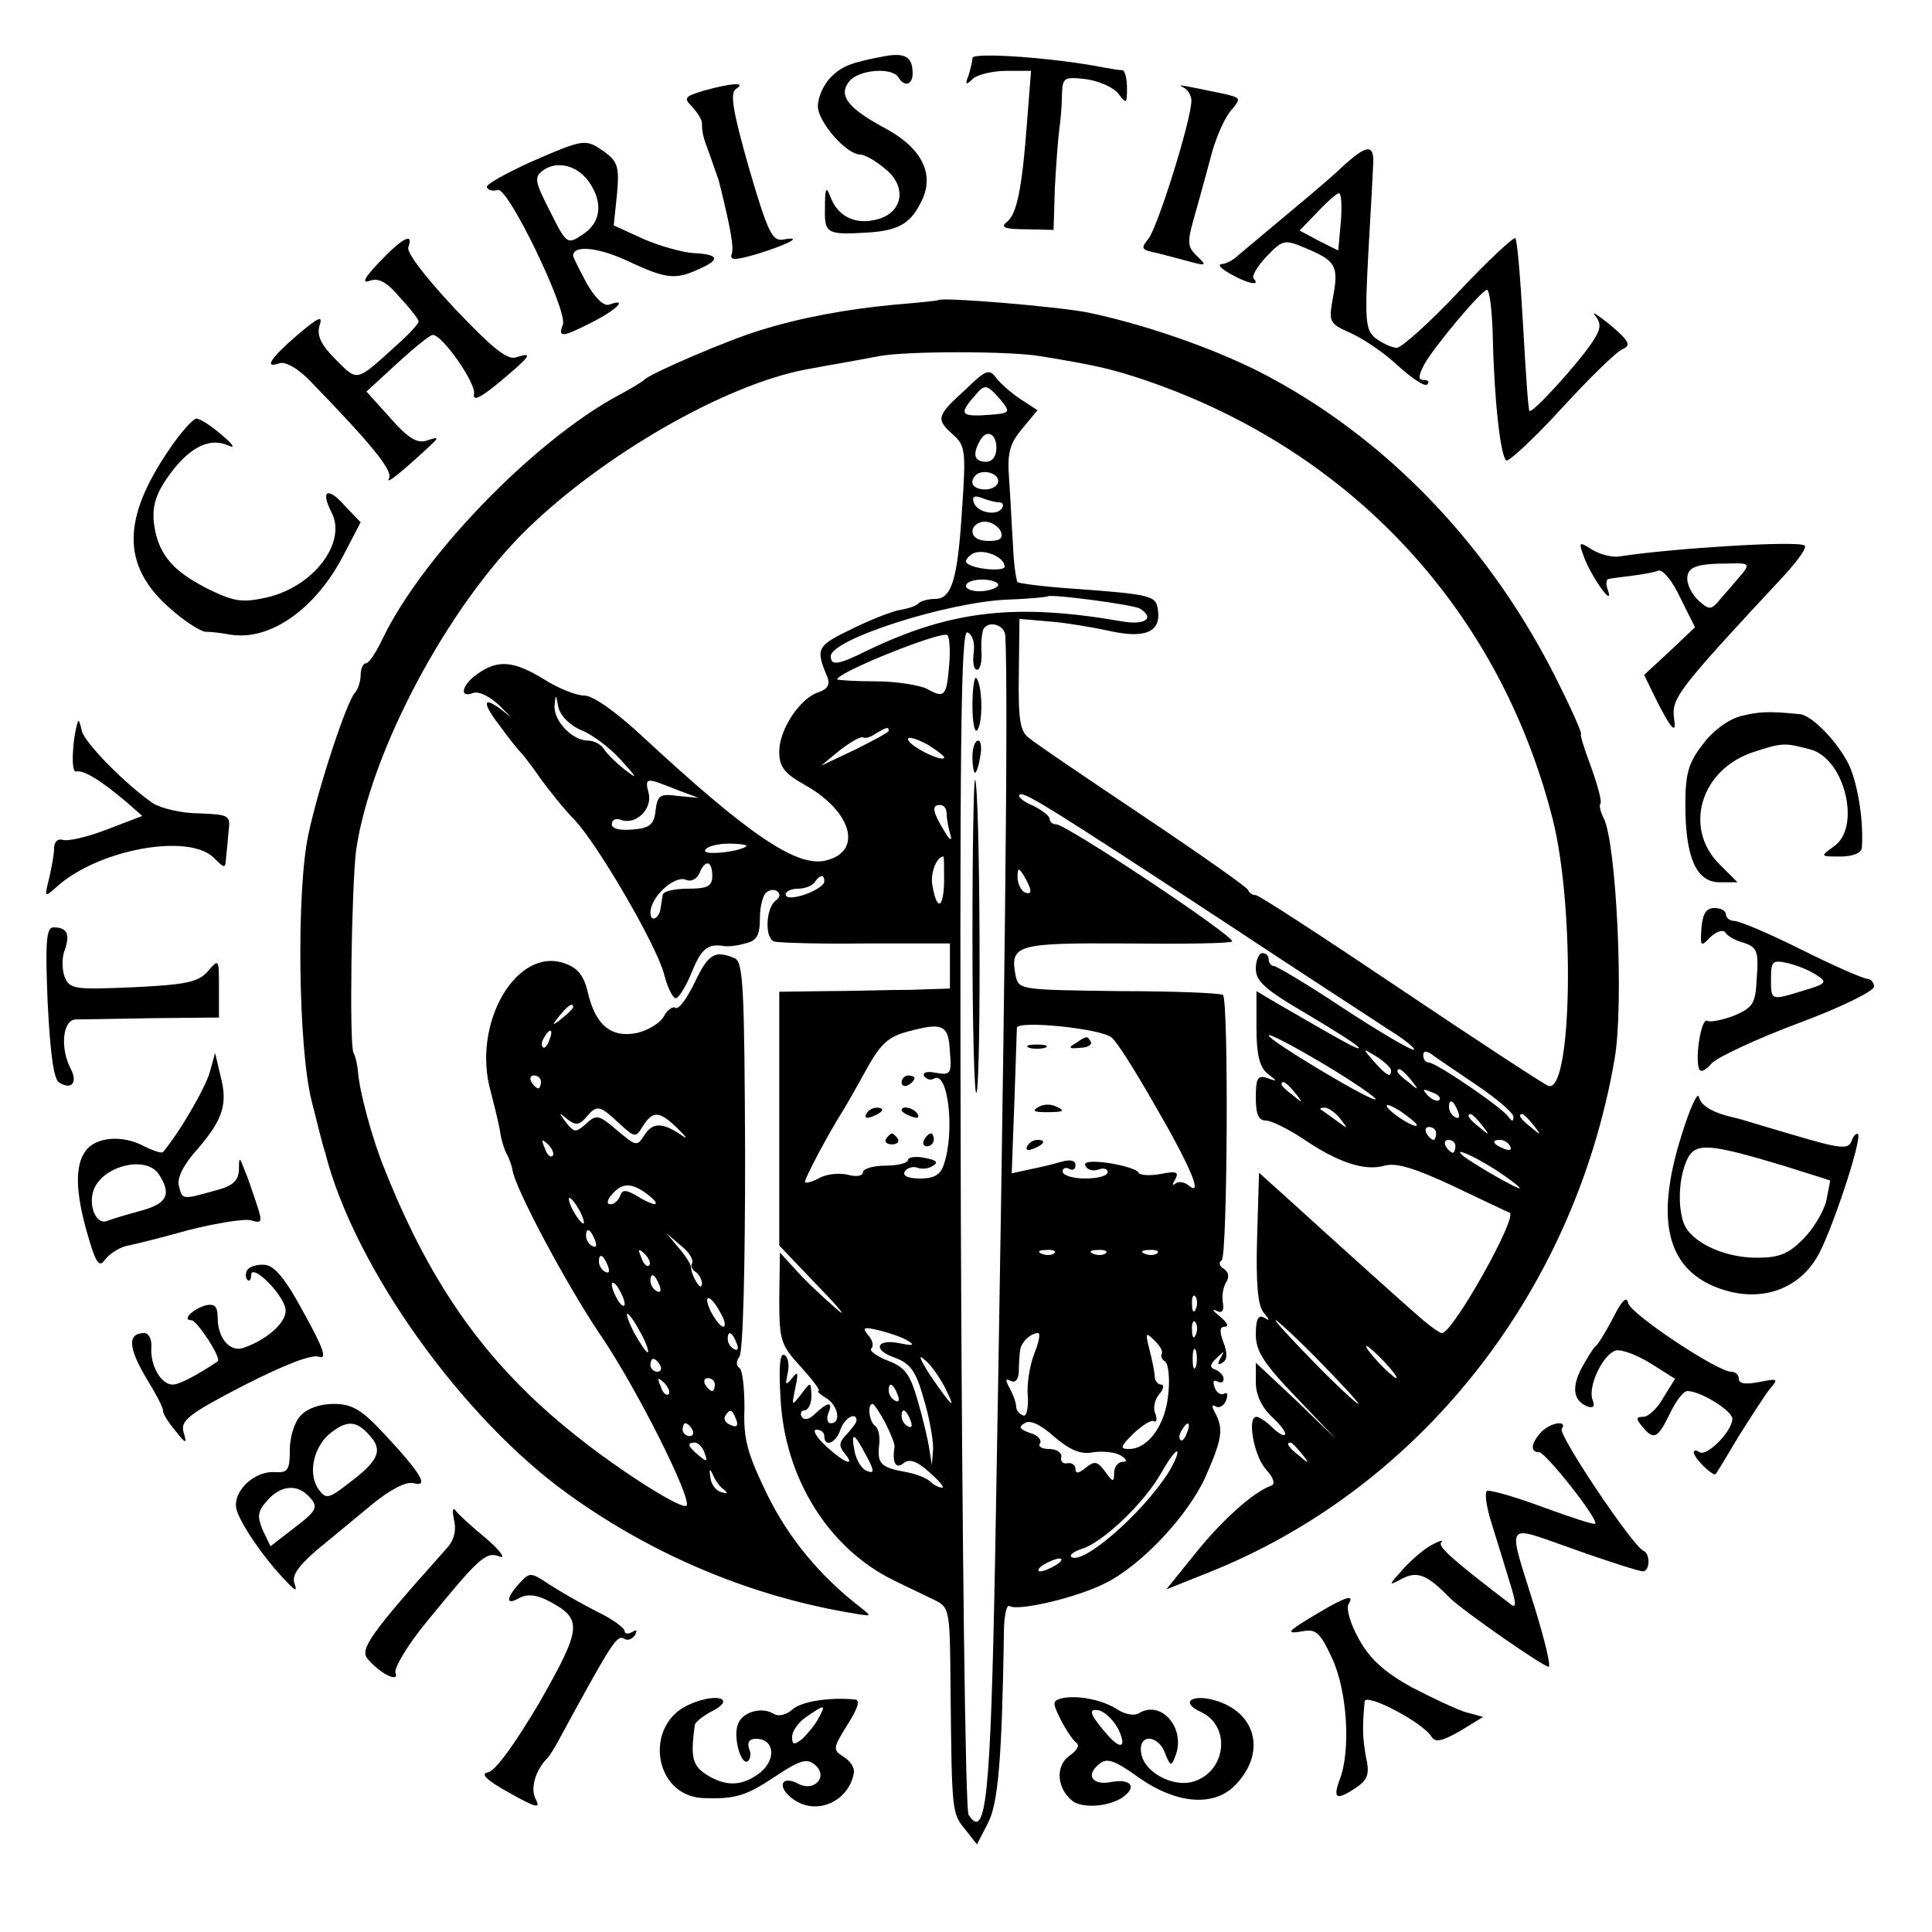 <?xml version="1.0" standalone="no"?>
<!DOCTYPE svg PUBLIC "-//W3C//DTD SVG 20010904//EN"
 "http://www.w3.org/TR/2001/REC-SVG-20010904/DTD/svg10.dtd">
<svg version="1.0" xmlns="http://www.w3.org/2000/svg"
 width="300pt" height="300pt" viewBox="0 0 300 300"
 preserveAspectRatio="xMidYMid meet">
<g transform="translate(0,300) scale(0.1,-0.1)"
fill="#000000" stroke="none">
<path d="M1375 2913 c-53 -10 -67 -15 -85 -33 -11 -11 -20 -31 -20 -45 0 -24
44 -75 66 -75 6 0 23 -9 37 -21 38 -29 29 -73 -17 -81 -30 -6 -55 7 -66 35 -7
19 -9 16 -9 -15 -1 -41 2 -43 68 -39 44 3 64 13 80 45 24 43 4 85 -53 116 -60
32 -75 52 -57 74 15 18 66 22 76 6 10 -17 24 -11 22 10 -1 22 -13 28 -42 23z"/>
<path d="M1510 2910 c0 -5 -3 -17 -6 -27 -6 -15 -4 -16 7 -5 7 6 30 12 52 12
l38 0 -6 -77 c-8 -107 -16 -146 -32 -158 -10 -8 -2 -11 30 -11 l43 -1 2 66 c2
36 5 77 7 91 2 14 4 38 4 53 1 27 3 28 38 24 20 -3 43 -13 50 -23 12 -16 13
-15 13 9 0 15 -3 27 -7 28 -5 0 -17 2 -28 4 -81 16 -205 24 -205 15z"/>
<path d="M1092 2859 c-29 -9 -31 -11 -17 -25 8 -9 15 -20 15 -25 0 -15 2 -23
12 -49 5 -14 11 -32 14 -40 19 -76 24 -105 20 -115 -3 -10 7 -9 41 1 48 15 72
28 39 22 -17 -3 -24 12 -53 111 -25 88 -30 117 -20 123 17 11 -8 9 -51 -3z"/>
<path d="M1838 2864 c6 -3 12 -12 12 -20 0 -30 -53 -199 -67 -215 -12 -15 -11
-17 14 -22 15 -4 39 -10 53 -14 23 -6 24 -5 8 10 -15 15 -15 21 -1 69 8 29 20
72 26 95 7 23 19 51 29 62 15 18 15 19 -10 25 -68 14 -76 16 -64 10z"/>
<path d="M823 2748 c-39 -18 -70 -35 -67 -39 3 -5 10 -6 17 -4 16 5 109 -188
101 -209 -8 -21 -1 -20 46 4 38 19 56 38 26 27 -8 -3 -21 9 -35 33 -11 21 -21
40 -21 43 0 17 39 13 84 -8 60 -28 74 -30 111 -13 34 15 32 23 -8 25 -17 1
-53 11 -78 22 l-46 21 5 48 c4 43 1 51 -19 66 -30 21 -31 21 -116 -16z m92
-31 c22 -32 18 -63 -10 -81 -24 -16 -25 -16 -51 36 -24 47 -25 53 -10 64 22
15 53 7 71 -19z"/>
<path d="M2080 2737 c-19 -18 -60 -52 -90 -77 -30 -25 -61 -51 -68 -57 -7 -7
-19 -13 -25 -13 -7 -1 -1 -7 13 -15 26 -15 48 -20 37 -8 -4 4 5 19 19 34 26
27 28 28 63 13 45 -19 50 -27 41 -75 -7 -39 -7 -41 29 -57 20 -9 53 -32 73
-51 21 -19 41 -32 44 -28 4 4 2 7 -5 7 -9 0 -9 5 0 23 15 28 90 117 98 117 4
0 8 -33 9 -72 2 -98 12 -187 21 -193 4 -2 43 34 86 81 43 47 86 89 95 92 13 6
10 12 -19 37 -20 16 -31 23 -24 15 10 -13 9 -21 -5 -42 -22 -33 -93 -111 -97
-106 -2 1 -6 62 -10 133 -4 72 -9 132 -12 135 -2 3 -42 -34 -88 -83 -45 -48
-89 -87 -96 -87 -8 0 -22 7 -32 14 -17 13 -18 26 -12 138 4 67 7 125 7 128 3
38 -8 38 -52 -3z m2 -82 l-4 -44 -30 15 -30 16 28 29 c15 16 30 29 33 29 4 0
5 -20 3 -45z"/>
<path d="M589 2593 c-23 -24 -28 -34 -15 -29 14 5 27 -2 47 -26 16 -17 29 -34
29 -37 0 -4 -15 -20 -33 -36 -65 -59 -61 -58 -96 -23 -23 23 -29 37 -25 52 6
17 -1 14 -34 -14 -42 -36 -53 -53 -28 -44 9 3 29 -8 48 -28 93 -96 129 -139
122 -151 -6 -11 20 10 65 52 13 12 12 13 -6 7 -15 -5 -29 3 -57 35 l-37 41 48
44 c26 24 51 44 55 44 15 0 68 -76 64 -92 -2 -12 11 -5 40 19 49 41 53 47 25
38 -14 -4 -37 15 -95 76 -45 48 -75 87 -72 95 9 24 -9 15 -45 -23z"/>
<path d="M1457 2534 c-1 -1 -31 -4 -67 -7 -75 -7 -146 -20 -210 -40 -47 -14
-171 -67 -180 -77 -3 -3 -21 -14 -40 -24 -133 -72 -305 -251 -366 -378 -10
-21 -21 -38 -26 -38 -4 0 -8 -8 -8 -18 0 -10 -4 -22 -9 -28 -12 -12 -56 -144
-72 -219 -19 -87 -16 -333 5 -415 9 -36 18 -72 21 -80 45 -178 214 -414 380
-532 134 -96 288 -159 445 -184 24 -4 24 -4 5 11 -61 47 -111 107 -144 175
-30 62 -37 85 -35 133 0 32 -3 60 -8 63 -5 3 -5 11 0 17 6 7 9 142 9 312 -1
262 -3 301 -16 307 -31 13 -41 7 -62 -37 -12 -25 -25 -43 -30 -40 -4 3 -13 -3
-18 -13 -6 -11 -25 -22 -42 -26 -40 -8 -64 12 -76 62 -6 27 -16 39 -36 46 -75
27 -145 -94 -115 -199 4 -16 11 -43 14 -59 2 -16 8 -34 12 -40 3 -6 7 -17 8
-24 5 -29 82 -174 135 -253 57 -83 144 -257 135 -267 -7 -7 -102 53 -172 109
-136 108 -224 230 -297 414 -19 46 -39 121 -41 150 -1 11 -4 25 -7 30 -7 11
-3 261 4 315 22 152 142 378 265 498 119 116 307 224 432 248 42 8 63 11 115
21 44 8 202 8 250 0 92 -15 115 -21 168 -39 318 -110 546 -357 628 -680 35
-138 30 -428 -7 -414 -6 2 -110 70 -229 150 -119 80 -220 146 -225 146 -5 0
-10 3 -12 8 -1 4 -75 56 -163 115 -88 59 -168 113 -177 121 -14 10 -17 28 -16
99 l1 86 46 -4 c26 -2 68 -9 95 -15 55 -12 79 -1 74 33 -3 22 -9 24 -133 33
-44 3 -82 8 -85 10 -2 3 -6 28 -7 57 -2 29 -4 75 -6 102 -3 41 0 55 20 79 l24
29 -26 17 c-14 9 -31 24 -38 33 -11 15 -16 13 -49 -19 -44 -40 -45 -45 -18
-69 19 -17 20 -26 14 -114 -7 -111 -16 -141 -42 -141 -10 0 -22 -3 -26 -7 -3
-4 -16 -8 -28 -10 -12 -2 -46 -15 -76 -30 -54 -26 -56 -30 -37 -75 4 -11 0
-18 -14 -23 -29 -9 -61 -58 -61 -92 0 -24 8 -34 40 -52 73 -41 90 -103 33
-117 -45 -12 -121 40 -286 193 -41 38 -76 63 -90 63 -12 0 -40 11 -62 25 -47
29 -72 31 -103 9 -25 -17 -30 -39 -7 -30 9 3 27 -6 43 -22 15 -15 18 -19 7 -9
-35 28 -39 19 -9 -20 15 -21 31 -40 34 -43 3 -3 17 -21 30 -40 14 -19 37 -48
53 -64 36 -39 125 -191 138 -238 5 -21 14 -38 18 -38 5 0 16 18 25 40 15 37
25 45 50 41 6 -1 20 0 33 4 18 4 23 12 23 40 0 18 5 37 11 40 13 9 27 -4 14
-13 -16 -11 -18 -59 -3 -64 7 -2 72 -4 143 -3 l130 0 0 -35 0 -35 -60 -2 c-33
0 -93 -2 -132 -2 l-73 -1 0 -197 0 -197 63 -66 c34 -35 44 -49 23 -30 -22 19
-50 46 -62 60 l-23 25 -1 -71 c0 -66 2 -72 34 -107 18 -20 31 -37 27 -37 -3 0
2 -5 12 -11 18 -11 24 -39 7 -39 -5 0 -7 7 -4 15 8 19 0 19 -20 0 -9 -9 -17
-11 -21 -5 -3 5 -1 10 4 10 6 0 11 10 11 23 -1 22 -1 22 -16 2 -15 -19 -15
-19 -9 10 5 24 4 27 -5 15 -10 -12 -11 -11 -7 7 3 13 1 26 -5 29 -7 4 -9 -19
-6 -67 6 -124 75 -234 176 -283 20 -10 48 -23 62 -30 25 -12 25 -14 26 -141 2
-189 2 -191 23 -216 l18 -23 17 33 c16 30 22 101 25 304 1 21 4 36 9 33 13 -8
104 13 149 36 56 28 128 105 155 165 25 57 28 73 16 97 -7 12 -7 16 0 12 5 -3
13 1 16 10 3 8 2 13 -3 10 -5 -3 -12 1 -15 10 -3 8 -2 12 4 9 6 -3 10 -2 10 4
0 5 -6 11 -12 14 -10 3 -10 8 1 18 12 12 13 12 6 0 -5 -9 -4 -12 3 -7 8 4 8
15 2 31 -7 18 -6 25 2 25 7 0 3 7 -8 16 -10 8 -13 12 -6 9 9 -5 13 -1 11 11
-2 11 0 25 5 33 5 8 4 16 -4 21 -7 4 -8 10 -3 13 9 6 11 403 2 412 -3 3 -76 6
-161 6 -154 2 -156 2 -161 24 -9 48 1 51 170 50 87 -1 162 0 166 3 9 5 -257
182 -273 182 -6 0 -10 4 -10 8 0 5 -12 14 -26 21 -15 6 -24 14 -21 17 6 6 46
-19 322 -200 110 -73 223 -146 250 -164 28 -17 45 -32 40 -32 -6 0 -55 29
-110 65 -54 36 -103 65 -107 65 -4 0 -8 5 -8 10 0 6 -4 10 -10 10 -5 0 -10
-11 -10 -24 0 -20 15 -33 80 -71 44 -26 80 -49 80 -52 0 -4 -20 7 -127 69
l-32 19 0 -57 c0 -42 5 -61 17 -71 16 -12 16 -13 0 -7 -15 5 -18 0 -18 -30 0
-26 4 -36 16 -36 8 0 34 -13 57 -28 54 -37 96 -51 127 -42 18 5 47 -4 105 -31
44 -21 84 -40 89 -42 14 -5 -88 -187 -105 -187 -3 0 -16 9 -28 19 -27 23 -139
124 -206 185 l-50 45 -3 -101 c-2 -70 1 -105 10 -116 10 -12 10 -14 1 -8 -9 5
-13 -2 -13 -26 0 -26 12 -45 63 -98 l62 -65 -62 60 -63 59 0 -30 c0 -20 9 -39
25 -54 14 -13 23 -25 20 -28 -2 -2 -11 3 -20 12 -9 9 -20 16 -24 16 -15 0 -4
-61 15 -82 11 -12 15 -22 8 -25 -27 -9 -76 -53 -117 -104 l-46 -57 60 24 c330
129 573 434 636 799 15 84 3 337 -17 375 -5 10 -7 19 -5 22 3 2 -4 28 -14 56
-11 29 -18 52 -16 52 2 0 -12 33 -32 73 -105 216 -271 390 -470 491 -74 37
-178 73 -265 91 -47 9 -224 24 -231 19z m96 -154 c18 -22 17 -22 -30 -25 -31
-1 -33 4 -8 32 14 17 18 16 38 -7z m-6 -79 c-1 -12 -8 -19 -18 -18 -17 1 -19
13 -6 35 11 17 26 6 24 -17z m3 -48 c0 -7 -9 -13 -20 -13 -19 0 -26 11 -15 22
10 10 35 4 35 -9z m1 -33 c6 0 8 -4 5 -9 -8 -13 -39 -7 -44 9 -3 9 1 11 12 7
10 -4 22 -7 27 -7z m3 -45 c4 -11 -1 -15 -19 -15 -16 0 -25 6 -25 15 0 8 9 15
19 15 10 0 21 -7 25 -15z m6 -55 c0 -8 -50 -4 -59 6 -3 3 1 9 9 14 15 9 50 -4
50 -20z m-10 -28 c0 -4 -11 -9 -25 -10 -14 -1 -25 3 -25 8 0 6 11 10 25 10 14
0 25 -4 25 -8z m220 -37 c24 -15 8 -26 -27 -20 -166 29 -267 17 -396 -45 -46
-23 -57 -24 -57 -9 0 26 180 84 275 88 33 1 61 4 62 5 5 4 133 -13 143 -19z
m-209 -42 c5 -88 -1 -603 -16 -1444 -7 -359 -14 -429 -41 -387 -5 7 -10 424
-12 926 -2 735 0 913 10 910 8 -3 12 -16 10 -31 -2 -15 0 -27 5 -27 5 0 8 12
7 28 -1 15 1 30 3 35 8 14 33 7 34 -10z m-87 -44 c-4 -50 -7 -54 -34 -39 -11
6 -48 12 -80 12 -33 0 -60 2 -60 3 0 11 160 75 171 69 3 -2 5 -22 3 -45z
m-571 -103 c18 -7 46 -29 62 -47 25 -28 26 -30 5 -14 -14 11 -29 26 -33 33 -4
6 -15 12 -24 12 -24 0 -53 30 -52 54 2 19 2 19 6 -2 3 -13 17 -28 36 -36z
m477 -1 c0 -2 -24 -15 -52 -29 l-53 -25 29 24 c17 13 33 22 36 20 3 -2 12 0
20 6 17 10 20 11 20 4z m86 -42 c-6 -6 -56 20 -56 29 0 5 13 1 30 -8 16 -10
28 -19 26 -21z m-416 -49 l35 -13 -32 3 c-28 4 -32 1 -35 -22 -2 -22 -9 -28
-35 -30 -20 -2 -33 1 -33 8 0 7 6 10 14 7 23 -9 50 17 43 42 -6 24 -4 24 43 5z
m420 -38 c0 -8 3 -23 6 -33 3 -10 -2 -7 -10 7 -18 30 -20 40 -6 40 6 0 10 -6
10 -14z m-311 -50 c-11 -9 -69 -15 -64 -6 3 6 20 10 37 10 17 0 29 -2 27 -4z
m307 -55 c-1 -42 -11 -46 -18 -7 -4 19 6 46 17 46 1 0 1 -18 1 -39z m-360 9
c0 -16 -7 -20 -38 -20 -21 0 -39 -4 -39 -10 -1 -5 -2 -14 -3 -19 -2 -18 -16
-24 -16 -8 0 24 37 58 55 51 8 -4 17 1 21 10 9 22 20 20 20 -4z m494 -23 c0
-5 -4 -5 -10 -2 -5 3 -10 14 -10 23 0 15 2 15 10 2 5 -8 10 -19 10 -23z m-320
14 c0 -5 -13 -14 -30 -20 -18 -6 -30 -6 -30 0 0 5 9 9 19 9 11 0 23 5 26 10 8
12 15 13 15 1z m-390 -195 c0 -2 -8 -10 -17 -17 -16 -13 -17 -12 -4 4 13 16
21 21 21 13z m585 -69 c3 -34 1 -37 -21 -33 -14 3 -22 1 -19 -5 4 -5 10 -7 15
-4 22 14 33 -81 16 -132 -5 -17 -15 -23 -37 -23 -19 0 -28 4 -24 11 4 6 13 8
19 6 7 -3 18 -2 25 3 9 5 4 9 -13 12 -14 3 -26 1 -26 -3 0 -5 -16 -9 -35 -9
-19 0 -35 -5 -35 -10 0 -6 -10 -8 -24 -4 -13 3 -34 1 -45 -6 -12 -6 -21 -8
-21 -5 0 6 35 72 55 104 6 9 23 39 39 68 23 42 35 53 65 61 55 15 64 11 66
-31z m251 22 c8 -6 37 -52 66 -103 56 -96 77 -146 54 -127 -7 6 -17 7 -21 3
-5 -4 -5 -1 0 7 6 11 2 13 -23 8 -17 -3 -32 -2 -34 2 -2 5 -22 11 -46 15 -29
4 -41 2 -36 -5 3 -6 12 -8 20 -5 8 3 14 1 14 -4 0 -6 -16 -10 -35 -10 -19 0
-35 5 -35 11 0 5 5 7 10 4 6 -3 10 -1 10 6 0 7 -8 9 -22 5 -13 -4 -35 -9 -50
-12 l-27 -6 4 108 c2 60 4 113 4 118 1 12 130 -1 147 -15z m-873 -4 c-3 -9 -8
-14 -10 -11 -3 3 -2 9 2 15 9 16 15 13 8 -4z m1283 -92 c-5 -5 -165 91 -166
99 0 4 38 -16 85 -44 47 -28 83 -53 81 -55z m24 45 c0 -12 -6 -9 -26 13 -19
22 -19 22 4 8 12 -8 22 -17 22 -21z m133 -23 c31 -21 57 -43 57 -49 0 -8 -2
-8 -8 0 -9 14 -112 84 -123 84 -5 0 -9 5 -9 11 0 7 4 8 13 2 6 -5 38 -26 70
-48z m-102 8 c13 -16 12 -17 -3 -4 -10 7 -18 15 -18 17 0 8 8 3 21 -13z
m-1351 -3 c0 -5 -2 -10 -4 -10 -3 0 -8 5 -11 10 -3 6 -1 10 4 10 6 0 11 -4 11
-10z m1171 -17 c13 -16 12 -17 -3 -4 -10 7 -18 15 -18 17 0 8 8 3 21 -13z
m224 -11 c-3 -3 -11 0 -18 7 -9 10 -8 11 6 5 10 -3 15 -9 12 -12z m-35 -39 c0
-7 -39 17 -46 28 -3 6 5 3 20 -6 14 -10 26 -19 26 -22z m64 21 c3 -8 2 -12 -4
-9 -6 3 -10 10 -10 16 0 14 7 11 14 -7z m-1303 -18 c25 -23 26 -23 37 -5 16
25 26 24 54 -3 13 -13 17 -18 8 -12 -30 21 -46 22 -59 2 -12 -19 -13 -18 -43
7 -28 24 -32 25 -48 10 -16 -14 -18 -14 -31 2 -12 16 -12 17 2 5 13 -10 19 -9
29 3 17 20 21 19 51 -9z m1120 7 c13 -17 13 -17 -6 -3 -11 8 -22 16 -24 17 -2
2 0 3 6 3 6 0 17 -8 24 -17z m220 -10 c13 -16 12 -17 -3 -4 -17 13 -22 21 -14
21 2 0 10 -8 17 -17z m80 0 c13 -16 12 -17 -3 -4 -17 13 -22 21 -14 21 2 0 10
-8 17 -17z m-151 -13 c0 -5 -2 -10 -4 -10 -3 0 -8 5 -11 10 -3 6 -1 10 4 10 6
0 11 -4 11 -10z m-1372 -35 c-3 -3 -9 2 -12 12 -6 14 -5 15 5 6 7 -7 10 -15 7
-18z m1402 15 c0 -5 -2 -10 -4 -10 -3 0 -8 5 -11 10 -3 6 -1 10 4 10 6 0 11
-4 11 -10z m85 0 c3 -6 -1 -7 -9 -4 -18 7 -21 14 -7 14 6 0 13 -4 16 -10z
m-25 -35 c22 -14 40 -28 40 -30 0 -4 -75 39 -89 51 -15 13 16 0 49 -21z
m-1314 -40 c23 -18 12 -20 -17 -2 -17 10 -23 10 -26 0 -3 -7 -9 -13 -15 -13
-6 0 -6 6 2 15 16 19 31 19 56 0z m-106 -25 c6 -11 8 -20 6 -20 -3 0 -10 9
-16 20 -6 11 -8 20 -6 20 3 0 10 -9 16 -20z m24 -46 c3 -8 2 -12 -4 -9 -6 3
-10 10 -10 16 0 14 7 11 14 -7z m151 -35 c-3 -4 -1 -10 5 -14 5 -3 10 -12 10
-18 0 -7 -4 -6 -9 3 -5 8 -8 18 -8 21 1 4 -7 17 -18 30 l-20 24 22 -19 c13
-10 20 -22 18 -27z m-67 -4 c-3 -3 -9 2 -12 12 -6 14 -5 15 5 6 7 -7 10 -15 7
-18z m629 19 c-3 -3 -12 -4 -19 -1 -8 3 -5 6 6 6 11 1 17 -2 13 -5z m80 0 c-3
-3 -12 -4 -19 -1 -8 3 -5 6 6 6 11 1 17 -2 13 -5z m80 0 c-3 -3 -12 -4 -19 -1
-8 3 -5 6 6 6 11 1 17 -2 13 -5z m-853 -20 c3 -8 2 -12 -4 -9 -6 3 -10 10 -10
16 0 14 7 11 14 -7z m80 -30 c3 -8 2 -12 -4 -9 -6 3 -10 10 -10 16 0 14 7 11
14 -7z m-54 -29 c0 -5 -5 -3 -10 5 -5 8 -10 20 -10 25 0 6 5 3 10 -5 5 -8 10
-19 10 -25z m150 -16 c6 -10 7 -19 3 -19 -4 0 -13 11 -20 25 -13 29 2 24 17
-6z m737 9 c-3 -8 -6 -5 -6 6 -1 11 2 17 5 13 3 -3 4 -12 1 -19z m-862 -38 c9
-16 13 -30 11 -30 -3 0 -12 14 -21 30 -9 17 -13 30 -11 30 3 0 12 -13 21 -30z
m862 -2 c-3 -8 -6 -5 -6 6 -1 11 2 17 5 13 3 -3 4 -12 1 -19z m193 -43 c35
-36 62 -65 59 -65 -2 0 -34 29 -69 65 -35 36 -62 65 -59 65 2 0 34 -29 69 -65z
m-640 33 c11 -7 7 -8 -12 -4 -37 8 -44 -10 -9 -22 24 -9 33 -20 45 -63 9 -29
15 -64 15 -78 l-2 -26 -4 25 c-2 14 -10 48 -18 75 -12 42 -20 52 -46 62 -18 7
-30 16 -26 19 4 4 2 13 -5 21 -10 12 -7 13 18 7 16 -4 36 -11 44 -16z m-266
-4 c3 -8 2 -12 -4 -9 -6 3 -10 10 -10 16 0 14 7 11 14 -7z m462 -16 c-7 -18
-12 -48 -10 -66 1 -19 -2 -32 -7 -30 -6 2 -11 8 -11 13 0 6 -4 18 -10 29 -7
13 -7 16 1 12 7 -4 12 1 13 13 0 12 1 27 2 34 1 12 16 27 28 27 4 0 1 -15 -6
-32z m198 0 c-2 -4 0 -9 5 -12 5 -3 8 -26 5 -51 -4 -47 -31 -85 -61 -85 -15 0
-13 4 7 24 14 13 28 22 32 19 4 -2 5 3 2 12 -4 8 -1 22 6 30 7 8 8 15 3 15 -5
0 -10 6 -10 13 0 6 -4 25 -8 41 -7 27 -6 28 7 15 9 -8 14 -17 12 -21z m53 -20
c-3 -7 -5 -2 -5 12 0 14 2 19 5 13 2 -7 2 -19 0 -25z m293 7 c13 -14 21 -25
18 -25 -2 0 -15 11 -28 25 -13 14 -21 25 -18 25 2 0 15 -11 28 -25z m-683 -39
c19 -38 12 -32 -23 19 -14 22 -19 33 -10 25 10 -7 24 -27 33 -44z m-442 34 c3
-5 1 -10 -4 -10 -6 0 -11 5 -11 10 0 6 2 10 4 10 3 0 8 -4 11 -10z m13 -45
c-3 -3 -9 2 -12 12 -6 14 -5 15 5 6 7 -7 10 -15 7 -18z m72 15 c0 -5 -2 -10
-4 -10 -3 0 -8 5 -11 10 -3 6 -1 10 4 10 6 0 11 -4 11 -10z m284 -16 c3 -8 2
-12 -4 -9 -6 3 -10 10 -10 16 0 14 7 11 14 -7z m-19 -44 c8 -16 15 -33 14 -37
-4 -24 2 -35 14 -25 9 7 20 4 40 -14 15 -13 24 -24 20 -24 -5 0 -13 4 -18 9
-6 6 -22 12 -37 15 -40 7 -46 13 -43 41 2 14 -1 27 -6 31 -9 5 -13 34 -4 34 2
0 11 -13 20 -30z m-232 6 c4 -10 1 -13 -8 -9 -8 3 -12 9 -9 14 7 12 11 11 17
-5z m271 -2 c3 -8 2 -12 -4 -9 -6 3 -10 10 -10 16 0 14 7 11 14 -7z m-84 0 c0
-3 -7 -12 -15 -21 -12 -12 -13 -18 -4 -29 19 -23 0 -16 -29 11 -15 14 -21 25
-14 25 6 0 12 -4 12 -10 0 -18 18 -11 25 10 6 18 25 29 25 14z m368 -49 c15 2
34 0 42 -5 10 -6 11 -10 3 -10 -7 0 -13 -8 -13 -17 0 -15 -2 -15 -14 2 -12 16
-16 17 -30 6 -11 -9 -16 -10 -16 -2 0 6 -6 10 -12 9 -7 -2 -12 3 -10 10 1 6
-7 12 -19 12 -11 0 -18 4 -14 9 3 5 -4 13 -16 16 -16 6 -18 9 -8 15 8 6 25 -2
46 -21 25 -21 41 -28 61 -24z m-623 35 c3 -5 1 -10 -4 -10 -6 0 -11 5 -11 10
0 6 2 10 4 10 3 0 8 -4 11 -10z m768 -5 c-3 -9 -8 -14 -10 -11 -3 3 -2 9 2 15
9 16 15 13 8 -4z m-498 -35 c13 -24 13 -29 1 -24 -8 3 -16 16 -19 30 -6 32 -1
30 18 -6z m-251 4 c5 -14 4 -15 -9 -4 -17 14 -19 20 -6 20 5 0 12 -7 15 -16z
m927 -1 c13 -16 12 -17 -3 -4 -17 13 -22 21 -14 21 2 0 10 -8 17 -17z m-207
-30 c-40 -63 -135 -146 -151 -130 -2 3 5 8 17 12 33 10 97 72 122 116 12 21
23 37 26 35 2 -2 -4 -17 -14 -33z m-690 -26 c7 -6 6 -7 -4 -4 -8 2 -16 12 -17
23 -2 13 -1 15 4 4 3 -8 11 -19 17 -23z m516 -117 c-8 -5 -19 -10 -25 -10 -5
0 -3 5 5 10 8 5 20 10 25 10 6 0 3 -5 -5 -10z"/>
<path d="M1510 1904 c0 -28 4 -44 8 -37 9 14 7 71 -2 80 -3 4 -6 -16 -6 -43z"/>
<path d="M1510 1825 c0 -14 2 -25 4 -25 2 0 6 11 8 25 3 14 1 25 -3 25 -5 0
-9 -11 -9 -25z"/>
<path d="M1510 1545 c0 -137 3 -245 6 -242 8 7 6 479 -2 486 -2 2 -4 -107 -4
-244z"/>
<path d="M1400 1319 c0 -5 5 -7 10 -4 6 3 10 8 10 11 0 2 -4 4 -10 4 -5 0 -10
-5 -10 -11z"/>
<path d="M1345 1270 c-3 -6 1 -7 9 -4 18 7 21 14 7 14 -6 0 -13 -4 -16 -10z"/>
<path d="M1400 1276 c0 -2 7 -7 16 -10 8 -3 12 -2 9 4 -6 10 -25 14 -25 6z"/>
<path d="M1376 1232 c-3 -5 1 -9 9 -9 8 0 12 4 9 9 -3 4 -7 8 -9 8 -2 0 -6 -4
-9 -8z"/>
<path d="M1435 1230 c-3 -5 -1 -10 4 -10 6 0 11 5 11 10 0 6 -2 10 -4 10 -3 0
-8 -4 -11 -10z"/>
<path d="M1670 1380 c-12 -7 -10 -9 7 -7 12 0 19 5 17 9 -6 10 -6 10 -24 -2z"/>
<path d="M1598 1373 c6 -2 18 -2 25 0 6 3 1 5 -13 5 -14 0 -19 -2 -12 -5z"/>
<path d="M1611 1280 c-9 -5 -4 -7 13 -7 29 0 32 2 13 10 -8 3 -20 2 -26 -3z"/>
<path d="M1595 1220 c-3 -6 1 -7 9 -4 18 7 21 14 7 14 -6 0 -13 -4 -16 -10z"/>
<path d="M262 2301 c-72 -106 -73 -178 -1 -243 23 -21 49 -38 58 -39 9 0 25
-2 36 -4 63 -12 136 39 180 126 l25 48 -24 25 c-27 31 -39 25 -21 -10 24 -47
-29 -116 -102 -132 -36 -8 -49 -6 -85 11 -53 26 -75 49 -85 84 -10 40 -5 63
24 101 30 39 60 53 88 40 11 -5 7 2 -10 16 -16 14 -34 26 -40 26 -5 0 -25 -22
-43 -49z"/>
<path d="M2460 2134 c12 -31 46 -79 37 -51 -4 9 -3 18 1 18 4 1 20 3 36 5 16
2 34 5 41 8 7 2 22 -16 34 -42 l23 -46 -39 -37 -40 -37 18 -37 c22 -44 32 -56
29 -35 -5 36 -2 41 171 227 21 23 36 44 31 46 -12 8 -211 -5 -287 -17 -11 -2
-30 3 -42 10 -22 14 -22 13 -13 -12z m246 -24 c-7 -8 -21 -25 -32 -37 -17 -21
-19 -21 -36 -6 -10 9 -18 24 -18 34 0 19 14 24 67 24 28 1 30 -1 19 -15z"/>
<path d="M2703 1888 c-19 -5 -44 -23 -59 -44 -22 -28 -27 -45 -27 -94 0 -81
17 -120 53 -120 l28 0 -29 29 c-55 56 -28 146 53 173 46 15 49 15 90 4 53 -15
78 -121 36 -150 -22 -16 -22 -16 10 -16 18 0 32 5 33 13 3 39 -5 93 -18 125
-15 35 -58 81 -78 83 -49 5 -64 4 -92 -3z"/>
<path d="M121 1880 c-9 -29 -11 -80 -3 -78 11 3 38 -13 79 -48 l24 -21 -55
-21 c-31 -12 -62 -19 -69 -16 -7 2 -13 -3 -13 -13 0 -10 -4 -31 -8 -48 -7 -28
-7 -29 11 -13 64 59 206 85 245 46 17 -17 18 -17 19 0 1 9 3 28 4 42 3 24 1
25 -46 27 -27 0 -60 8 -72 16 -43 30 -105 93 -110 112 -2 11 -5 18 -6 15z"/>
<path d="M2642 1559 c-2 -29 -1 -30 14 -14 10 9 20 12 23 7 3 -5 16 -13 29
-16 20 -7 23 -13 20 -53 -2 -41 -5 -47 -35 -60 -19 -7 -38 -11 -42 -8 -9 5
-19 -55 -13 -74 2 -7 10 -4 20 8 10 10 70 38 134 62 65 24 118 50 118 57 0 6
-5 12 -10 12 -6 0 -52 20 -102 45 -50 25 -97 45 -105 45 -7 0 -13 5 -13 10 0
6 -8 10 -18 10 -13 0 -18 -9 -20 -31z m180 -74 c16 -10 13 -13 -21 -23 -52
-16 -51 -16 -51 18 0 28 2 30 28 24 15 -4 35 -12 44 -19z"/>
<path d="M74 1443 c4 -77 9 -119 18 -124 19 -12 29 0 18 21 -17 32 -13 77 8
77 9 0 63 1 120 2 l102 1 0 46 c0 45 0 46 -17 26 -15 -17 -33 -21 -116 -25
-93 -4 -99 -3 -107 17 -4 12 -4 31 1 42 8 24 3 34 -18 34 -11 0 -13 -22 -9
-117z"/>
<path d="M326 1336 c-6 -23 -46 -93 -73 -125 -2 -2 -15 2 -29 9 -33 18 -75 15
-91 -7 -17 -23 -16 -64 3 -130 13 -45 18 -52 27 -39 7 9 21 18 32 21 11 2 55
13 98 25 44 11 87 18 97 15 17 -5 18 -3 8 27 -6 18 -14 42 -19 53 -7 19 -8 19
-8 -2 -1 -17 -10 -25 -38 -32 -50 -14 -50 -14 -55 7 -4 12 7 34 29 58 40 47
47 70 35 115 l-8 34 -8 -29z m-79 -160 c20 -31 12 -45 -28 -56 -22 -6 -46 -13
-53 -16 -16 -6 -29 22 -21 47 13 39 83 56 102 25z"/>
<path d="M2611 1237 c-39 -124 -25 -199 45 -232 65 -30 131 -14 165 42 21 34
71 184 64 192 -3 2 -7 -3 -10 -11 -5 -13 -17 -12 -88 9 -45 13 -86 26 -92 27
-36 8 -54 19 -57 33 -2 8 -14 -18 -27 -60z m158 -47 l73 -23 -6 -31 c-4 -17
-20 -44 -36 -60 -23 -23 -37 -29 -72 -29 -52 0 -104 25 -114 55 -10 30 -6 75
7 100 13 24 35 22 148 -12z"/>
<path d="M384 1028 c-3 -5 -3 -12 0 -15 3 -4 6 0 6 7 0 19 47 -26 53 -51 5
-19 -25 -48 -65 -62 -21 -7 -40 15 -40 47 0 18 -5 22 -19 19 -20 -6 -37 -23
-22 -23 9 0 48 -60 41 -64 -33 -22 -60 -36 -70 -36 -18 0 -35 30 -33 58 1 12
-4 22 -11 22 -26 0 -25 -22 2 -68 16 -26 28 -49 27 -52 -1 -3 7 -17 18 -30 18
-23 20 -23 14 -4 -5 18 7 28 94 73 63 32 106 49 117 44 12 -4 6 14 -24 68 -29
54 -46 74 -61 75 -12 1 -24 -3 -27 -8z"/>
<path d="M2505 954 c-11 -21 -23 -41 -27 -44 -4 -3 -13 -18 -22 -34 -16 -31
-13 -51 9 -60 9 -3 12 0 8 10 -8 21 16 71 36 77 9 2 33 -7 54 -20 l38 -24 -18
-29 c-9 -17 -24 -30 -31 -30 -12 0 -12 -3 -2 -15 18 -22 24 -19 43 20 9 19 21
35 27 35 21 0 70 -31 70 -43 0 -19 -39 -59 -51 -52 -5 4 -9 3 -9 0 0 -9 30
-38 34 -34 2 2 18 29 36 59 19 30 40 63 48 73 14 16 13 17 -16 11 -21 -4 -32
-3 -32 5 0 6 -5 11 -12 11 -21 0 -157 90 -160 107 -2 11 -10 3 -23 -23z"/>
<path d="M467 802 c-10 -10 -17 -34 -17 -54 0 -30 -3 -35 -22 -34 -33 3 -67
-30 -61 -57 6 -23 43 -77 77 -112 15 -16 18 -17 13 -3 -4 12 7 27 36 52 23 19
62 51 86 71 27 22 52 35 63 32 25 -7 12 15 -45 76 -36 39 -51 47 -79 47 -21 0
-41 -7 -51 -18z m107 -31 c21 -23 14 -39 -31 -73 -33 -26 -37 -26 -48 -11 -17
23 -9 64 16 86 27 22 42 22 63 -2z m-96 -93 c18 -18 15 -23 -23 -52 l-35 -27
-12 25 c-9 22 -8 29 7 46 20 23 45 26 63 8z"/>
<path d="M2392 775 c-15 -17 -16 -30 -2 -30 10 0 93 -105 87 -111 -2 -2 -38
10 -82 26 -43 16 -82 27 -86 25 -4 -3 -1 -25 7 -50 8 -25 20 -65 28 -91 10
-31 11 -42 3 -36 -93 71 -115 91 -109 97 4 4 -2 3 -13 -3 -11 -5 -31 -22 -45
-37 -25 -28 -25 -28 -2 -16 23 12 39 5 72 -29 18 -19 152 -112 155 -108 3 3
-7 43 -21 89 -44 142 -51 132 61 93 53 -19 101 -34 106 -34 11 0 12 27 1 32
-16 6 -132 179 -127 189 10 15 -19 10 -33 -6z"/>
<path d="M705 640 c4 -17 0 -32 -12 -45 -118 -132 -135 -156 -122 -171 19 -23
50 -38 43 -21 -2 7 19 43 48 78 84 103 93 110 114 102 10 -4 1 9 -21 28 -22
18 -44 38 -48 44 -4 5 -5 -1 -2 -15z"/>
<path d="M807 542 c-22 -24 -22 -36 0 -23 12 6 26 5 45 -5 53 -28 52 -41 -14
-157 -39 -66 -69 -107 -80 -109 -13 -2 -3 -12 33 -32 41 -23 49 -25 41 -10 -9
16 -1 45 18 64 3 3 10 14 16 25 87 160 92 167 104 160 5 -3 12 0 16 6 4 8 3 9
-4 5 -7 -4 -12 -3 -12 1 0 5 -19 19 -42 30 -24 12 -57 31 -74 42 -30 20 -31
20 -47 3z"/>
<path d="M2048 496 c-49 -29 -54 -34 -25 -29 20 4 27 -2 45 -41 24 -50 30
-145 12 -190 -11 -30 -4 -32 27 -11 17 12 20 21 14 47 -5 30 -6 42 -2 86 1 14
90 -32 104 -55 6 -9 16 -7 44 9 l36 22 -26 7 c-14 4 -52 22 -85 39 -43 24 -65
44 -82 75 -13 23 -20 47 -16 54 10 16 -4 12 -46 -13z"/>
<path d="M1072 354 c-73 -30 -58 -142 19 -146 50 -2 67 3 112 33 39 26 50 29
62 19 22 -18 0 -43 -25 -30 -28 15 -34 -6 -8 -24 36 -26 87 -3 94 42 1 7 -6
18 -16 24 -17 11 -17 13 6 50 16 25 20 38 12 39 -40 4 -83 -3 -97 -15 -10 -9
-22 -12 -30 -7 -18 11 -48 3 -55 -16 -8 -19 4 -64 15 -58 4 3 6 12 2 20 -3 10
1 15 11 15 28 0 32 -31 7 -52 -28 -22 -54 -23 -85 -3 -21 14 -24 27 -17 77 1
4 13 14 27 21 37 19 8 29 -34 11z m199 -22 c-5 -10 -17 -24 -25 -32 -13 -10
-16 -10 -16 3 0 9 10 23 22 31 29 20 31 20 19 -2z"/>
<path d="M1649 363 c-15 -4 -15 -7 -2 -33 8 -16 19 -32 24 -36 6 -3 2 -12 -10
-20 -23 -16 -20 -52 5 -71 17 -12 61 -8 81 9 18 15 7 26 -21 21 -29 -6 -41 10
-20 27 12 11 23 8 62 -20 58 -41 116 -46 149 -13 48 48 36 110 -25 131 -38 13
-62 0 -28 -16 49 -22 40 -95 -13 -109 -32 -8 -75 16 -79 45 -5 30 26 29 37 0
8 -21 10 -21 16 -5 17 42 -21 88 -56 67 -7 -5 -22 -2 -33 5 -24 16 -63 23 -87
18z m88 -49 c13 -28 3 -32 -19 -6 -26 30 -29 40 -11 36 10 -3 23 -16 30 -30z"/>
</g>
</svg>
